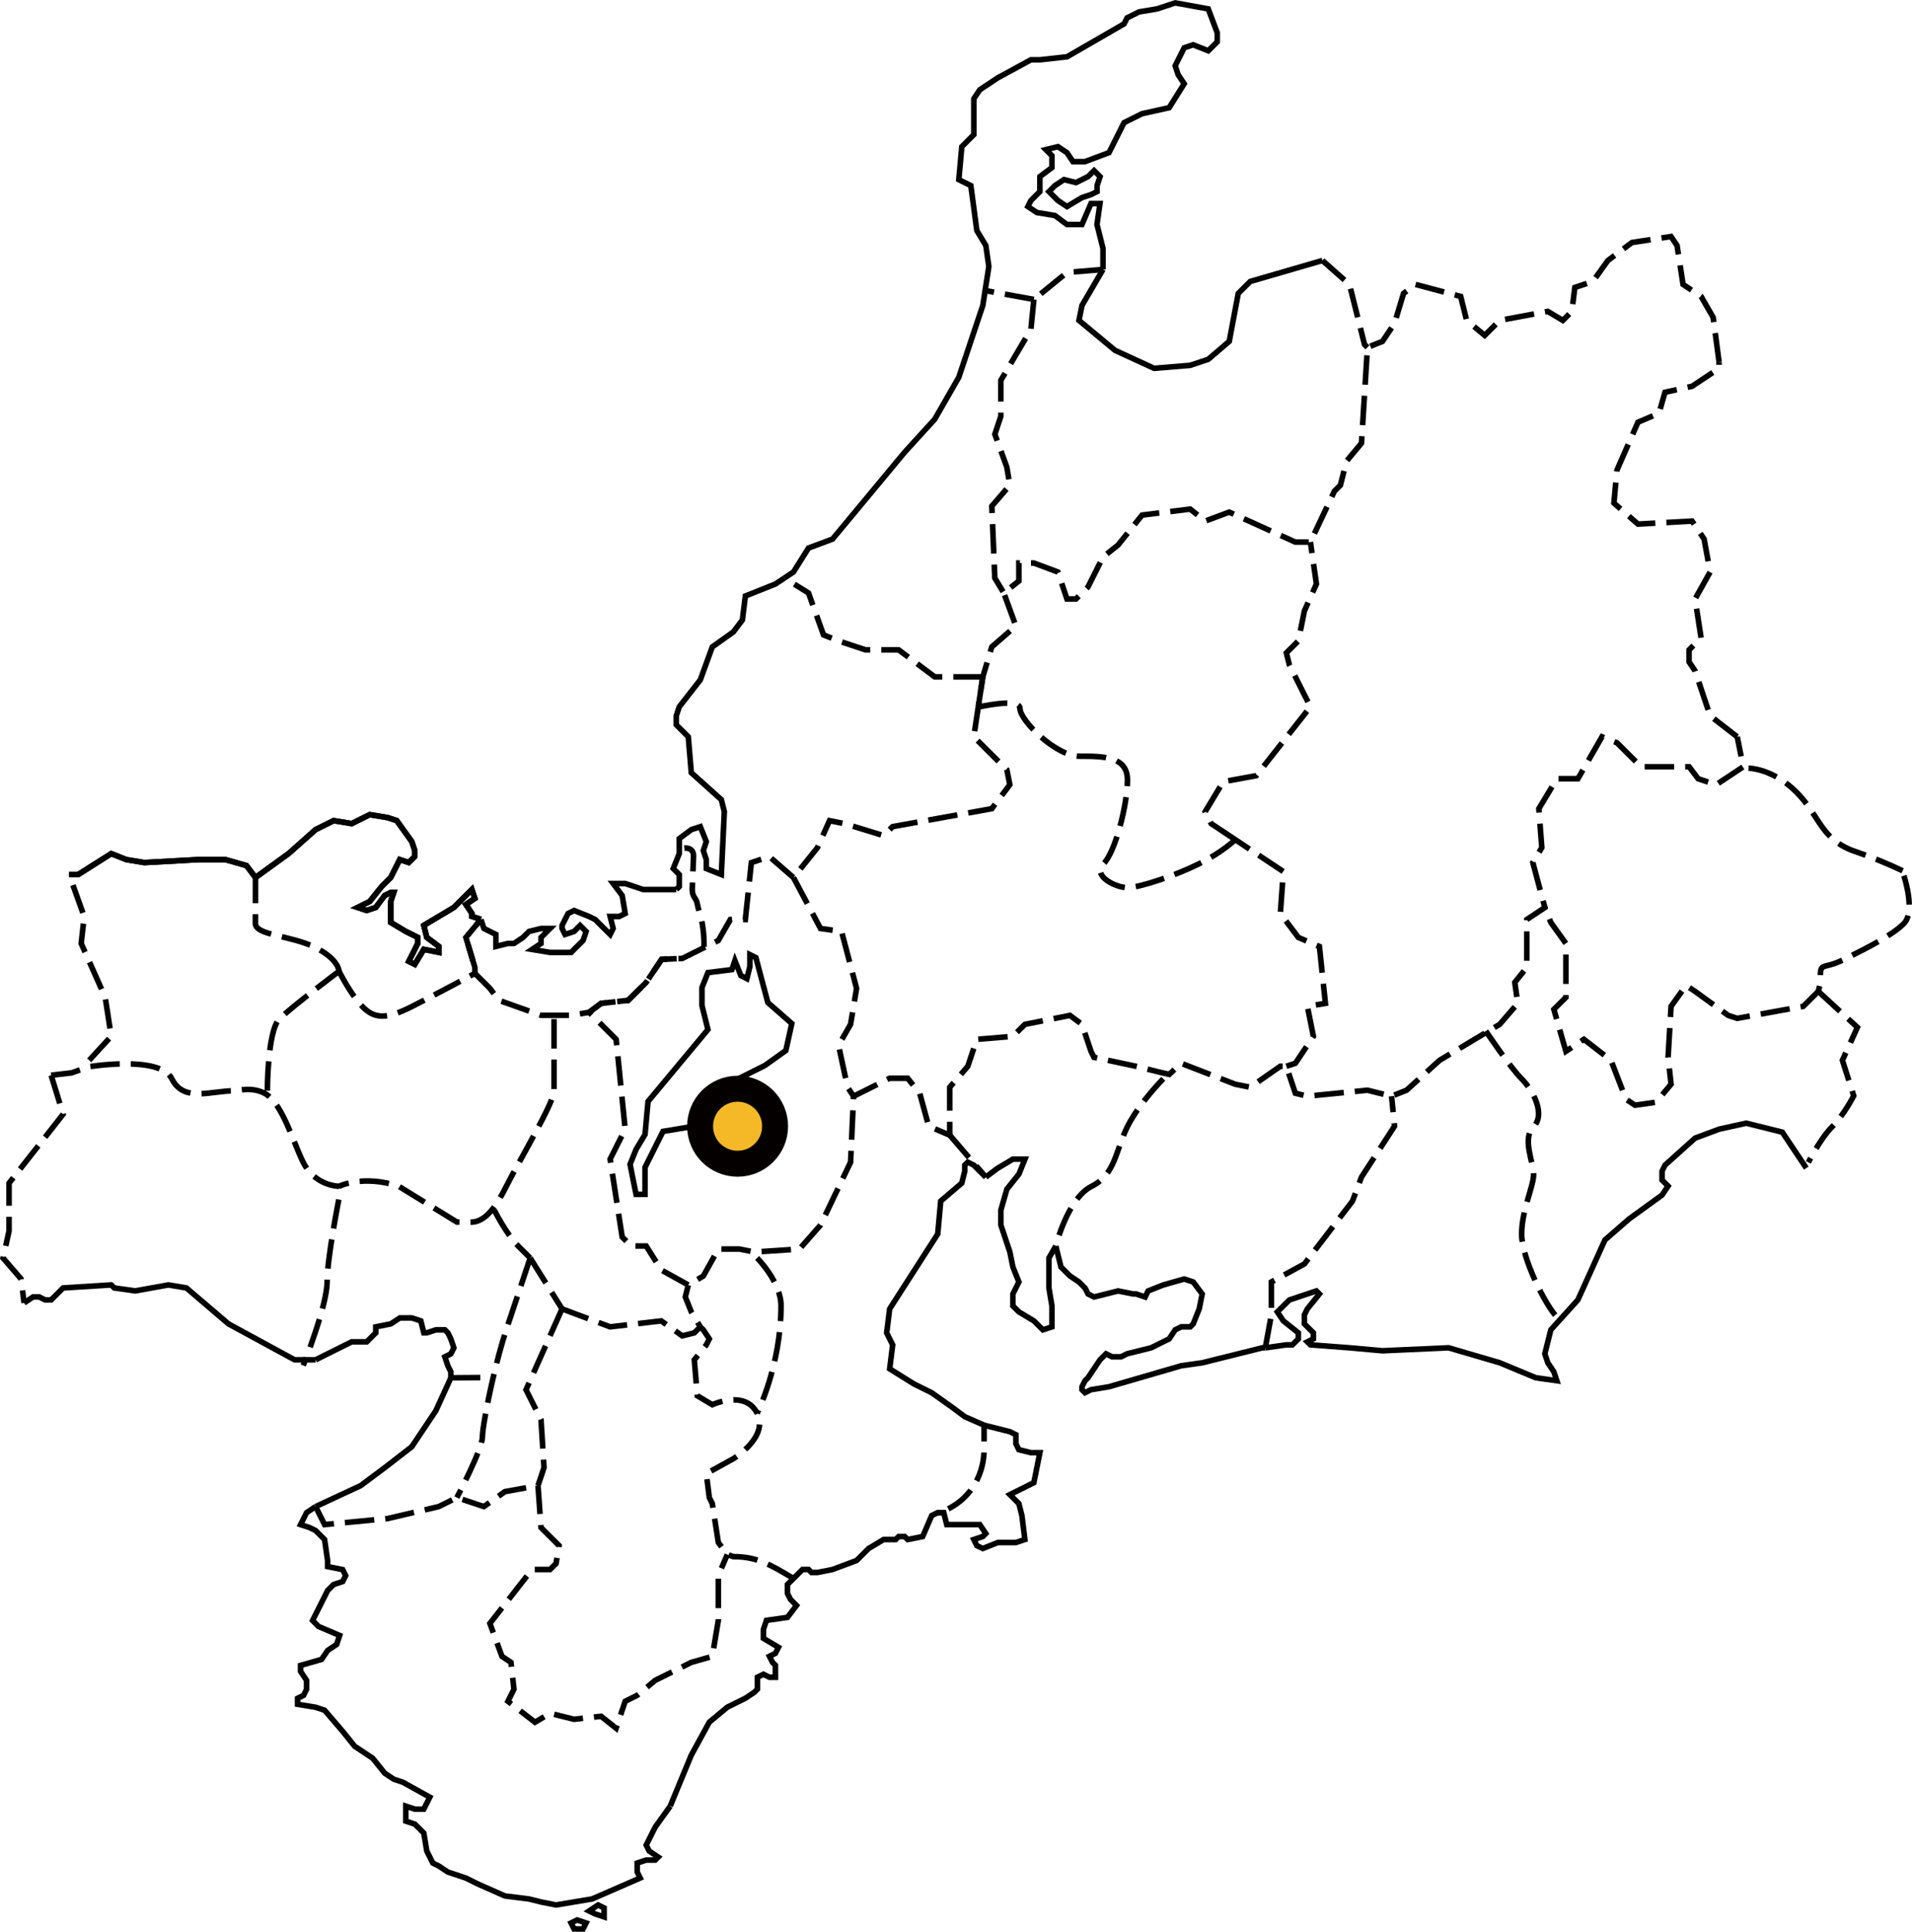 <?xml version="1.0" encoding="utf-8"?>
<!-- Generator: Adobe Illustrator 16.0.0, SVG Export Plug-In . SVG Version: 6.00 Build 0)  -->
<!DOCTYPE svg PUBLIC "-//W3C//DTD SVG 1.1//EN" "http://www.w3.org/Graphics/SVG/1.1/DTD/svg11.dtd">
<svg version="1.1" id="レイヤー_1" xmlns="http://www.w3.org/2000/svg" xmlns:xlink="http://www.w3.org/1999/xlink" x="0px"
	 y="0px" width="147.257px" height="148.768px" viewBox="0 0 147.257 148.768" enable-background="new 0 0 147.257 148.768"
	 xml:space="preserve">
<g id="レイヤー_1_1_">
	<g>
		<path fill="none" stroke="#000000" stroke-width="0.43" stroke-miterlimit="3.864" stroke-dasharray="2.27,0.85" d="
			M101.848,20.062l2.085,1.845l1.156,4.614l0.23,0.23 M134.671,59.161c0,0,1.843,0,3.682,1.84c1.841,1.841,1.841,3.681,4.602,4.601
			c1.123,0.374,2.399,0.901,3.58,1.457 M146.632,67.441c0,0,0.922,2.761,0,3.682c-0.918,0.919-2.76,1.84-4.6,2.76s-1.84,0-1.84,1.84
			l-0.152,0.627l-1.156,1.154l-5.092,0.923l-0.694-0.229l-2.548-1.848l-0.693-0.461l-1.156,1.615l-0.23,3.922l0.23,2.075
			l-1.158,1.385l-1.619,0.23l-0.695-0.461l-1.157-2.999l-2.083-1.615l-1.388,0.923l-0.927-3.23l0.927-0.922v-4.151l-1.158-1.614
			l-0.463-1.153 M133.792,56.74l-2.082-1.614l-1.16-3.461l-0.463-0.691V50.05l0.927-0.923l-0.464-2.999l1.16-2.076l-0.465-2.537
			l-0.927-1.385l-4.166,0.232l-1.853-1.616l0.232-2.537l1.619-3.691l1.62-0.692l0.463-1.615l2.083-0.461l2.082-1.385v-0.462
			 M75.792,109.76L75.792,109.76"/>
		<path fill="none" stroke="#000000" stroke-width="0.43" stroke-miterlimit="3.864" stroke-dasharray="2.27,0.85" d="M43.288,100.8
			l-2.777,6.229l1.156,2.307l0.231,3.691l-0.463,1.383 M53.935,102.185l-0.463,0.461l-0.926,0.232l-1.621-1.152l-3.935,0.459
			l-3.703-1.385 M73.034,116.2c1.838-0.92,2.76-2.759,2.76-4.601c0-1.84,0-1.84,0-1.84 M52.705,65.316c0,0,0.71-0.102,0.71,0.608
			l-0.101,2.535c0,0.71,0.303,0.608,0.404,1.216c0.102,0.608,0.507,1.217,0.507,3.245 M95.048,64.603l-1.766-1.173l-0.462-0.923
			l1.39-2.307l2.545-0.462l4.168-5.306l-1.62-3.229l-0.231-0.923l0.926-0.923l0.463-2.307l0.926-2.076l-0.463-3.229 M58.311,96.882
			c0,0,1.842,1.838,1.842,3.68c0,4.6-1.842,8.278-1.842,8.278 M89.593,83.082c0,0-1.84,1.84-2.76,3.68s-0.92,3.683-2.762,4.602
			c-1.84,0.919-2.76,4.601-2.76,4.601 M97.451,103.799l0.465-2.536v-2.537l2.545-1.385l3.705-4.844l0.692-1.846l2.546-3.923
			l-0.23-2.307 M61.111,67.583l2.082,3.922l1.621,0.23l1.157,4.384l-0.462,2.768l-0.927,1.615l0.695,3.229l0.462,0.692
			 M75.693,52.126h-3.704l-2.777-2.076h-2.546l-2.083-0.692l-1.158-0.461l-1.156-3.229l-1.853-1.153 M75.693,52.126l-0.354,2.341
			 M79.626,23.06l-0.229,2.308l-2.315,3.922v2.768l-0.461,1.385l0.924,2.537l0.231,1.385l-1.39,1.614l0.232,5.537l0.693,1.153
			 M84.951,20.752l-2.775,0.23l-2.547,2.076 M79.626,23.06l-3.834-0.697 M99.072,82.116l0.694-0.23l1.389-2.076l-0.463-2.307
			l1.388-0.23l-0.463-4.384l-1.619-0.69l-1.389-1.847l0.232-3.229l-3.793-2.52 M75.337,54.455c0.99-0.212,3.217-0.609,3.217,0.105
			c0,0.92,2.759,3.68,4.6,3.68c1.84,0,3.68,0,3.68,1.841c0,1.839-0.92,5.52-1.84,6.438c-0.92,0.92,0.92,1.841,1.84,1.841
			c0.922,0,3.681-0.921,5.521-1.841c1.841-0.92,2.761-1.84,2.761-1.84 M114.433,79.401c0,0,1.841,2.762,2.761,3.682
			c0.921,0.919,1.841,2.76,0.921,3.68c-0.921,0.92,0,2.76,0,3.683c0,0.919-0.921,2.76-0.921,4.6s1.841,5.52,2.761,6.438
			 M140.041,76.348l3.01,2.771l-1.155,2.537l0.872,2.735c0,0-0.732,1.45-1.65,2.37c-0.922,0.92-1.843,2.76-1.843,2.76"/>
		<path fill="none" stroke="#000000" stroke-width="0.43" stroke-miterlimit="3.864" stroke-dasharray="2.27,0.85" d="
			M26.112,74.801c0,0,0.921,1.84,1.84,2.76c0.92,0.92,1.841,0.92,3.681,0c1.84-0.92,4.941-2.597,4.941-2.597 M40.833,96.882
			l2.454,3.918 M73.147,87.421l2.776,3.23 M40.833,96.882c0,0-0.921,2.76-1.84,5.521c-0.364,1.092-0.728,2.472-1.035,3.798
			c-0.47,2.022-0.806,3.926-0.806,4.479c0,0.92-1.967,4.652-1.967,4.652 M34.723,106.108l3.35-0.026 M36.575,74.964v-0.461
			l-0.694-2.307l1.157-1.386 M45.371,77.963l0.925-0.691l2.085-0.23l1.388-1.384l1.185-1.775l1.594-0.07"/>
		<path fill="none" stroke="#000000" stroke-width="0.43" stroke-miterlimit="3.864" stroke-dasharray="2.27,0.85" d="M3.937,82.808
			l0.926,2.999l-4.166,5.307v3.69l-0.463,2.078l1.39,1.613l0.231,1.846 M6.867,81.658l1.699-1.85L8.103,76.81l-1.85-4.151
			l0.231-2.076l-1.158-3.229 M26.112,74.801c0,0,0-0.92-1.84-1.84c-1.839-0.921-4.6-0.921-4.6-1.84c0-0.921,0.005-3.539,0.005-3.539
			 M20.592,84c0,0,0-4.601,0.92-5.521c0.921-0.92,4.6-3.68,4.6-3.68 M38.073,93.203c0,0,0.921,1.84,1.84,2.76l0.921,0.92"/>
		<path fill="none" stroke="#000000" stroke-width="0.43" stroke-miterlimit="3.864" stroke-dasharray="2.27,0.85" d="M3.937,82.808
			l1.589-0.185l1.267-0.462c0,0,5.519-0.921,6.44,0.92c0.919,1.84,2.988,0.922,4.829,0.922c0.286,0,1.38-0.345,2.406,0.243
			c1.331,0.854,2.108,3.721,2.885,5.273c0.92,1.841,2.76,1.841,2.76,1.841v0.92c0,0-0.919,4.602-0.919,6.438
			c0,1.842-1.841,6.44-1.841,6.44 M42.672,78.481c0,0,0,4.602,0,5.521c0,0.921-2.76,5.521-3.679,7.361
			c-0.338,0.675-0.658,1.228-0.98,1.654c-0.556,0.74-1.118,1.111-1.78,1.105c-1.047-0.01-1.047-0.01-1.047-0.01l-4.474-2.752
			c-2.76-0.918-4.6,0-4.6,0 M53.009,98.957l-2.084-1.154l-1.157-1.844h-1.156l-0.694-0.693l-0.927-5.998l1.158-2.307l-0.695-6.921
			l-1.852-1.846l-0.231-0.23 M61.111,121.563c-1.804-1.077-2.8-1.682-4.638-1.682l-0.455-0.164l-0.694-0.922l-0.464-2.998
			l-0.231-0.465l-0.231-1.844l2.085-1.152c0,0,2.751-1.656,1.829-3.496c-0.917-1.84-3.451-0.658-3.451-0.658l-1.156-0.69
			l-0.231-2.769l0.925-1.152l0.231-0.458l-0.462-0.696l-0.231-0.23l-0.694-1.153l-0.463-1.15l0.231-0.924l1.157-0.691l1.157-2.076
			h1.621l1.156,0.23l3.473-0.23l1.619-1.846l2.316-4.844l0.23-5.076l2.777-1.385h1.39l0.926,1.152l0.693,2.538l1.621,0.691v-3.69
			l1.39-1.614l0.692-2.076l2.778-0.23l0.927-0.923l3.472-0.69l0.926,0.69l0.694,2.076l0.231,0.462l3.24,0.691l1.852,0.462
			l0.703,0.16l0.918-0.854l4.167,1.614l1.155,0.23l2.315-1.614h0.463l0.694,2.075l0.926,0.231l4.629-0.462l1.852,0.462l1.158-0.462
			l2.547-2.307l3.66-2.188l0.969-0.58l1.39-1.614l-0.231-1.614l0.926-1.153v-3.691l1.39-0.922l-0.927-3.461l0.693-1.154l-0.23-2.996
			l1.39-2.309h1.62l1.854-3.229l1.156,0.462l1.852,1.846h3.703l0.695,0.923l1.387,0.461l2.086-1.384l-0.463-2.308 M81.313,95.962
			L81.313,95.962"/>
		<path fill="none" stroke="#000000" stroke-width="0.43" stroke-miterlimit="3.864" stroke-dasharray="2.27,0.85" d="
			M132.402,27.903l-0.46-3.459l-0.928-1.615l-1.39-0.923l-0.461-2.998l-0.463-0.692l-3.011,0.461l-1.853,1.385l-1.157,1.614
			l-1.39,0.461l-0.231,1.846l-0.692,0.692l-1.158-0.692l-3.703,0.692l-1.157,1.154l-1.39-1.154l-0.461-1.846l-3.474-0.923
			l-0.926,0.692l-0.695,2.307l-0.925,1.385l-1.158,0.461l-0.463,7.382l-1.156,1.385l-0.464,1.846l-0.463,0.461l-1.853,3.922h-1.156
			l-5.094-2.308L92.82,40.13l-1.156-0.923l-3.705,0.462l-1.851,2.307l-1.159,0.923l-1.156,2.307l-0.926,0.923h-0.693l-0.695-2.076
			l-1.852-0.692H78.47v1.385l-1.158,0.923l0.927,2.537l-1.854,1.615l-0.693,2.307l-0.694,4.613l2.547,2.538l0.23,1.152l-1.39,1.847
			l-7.638,1.384l-0.695,0.691l-3.007-0.923l-1.158-0.229l-0.927,2.074l-1.851,2.309l-1.853-1.615l-1.389,0.462l-0.463,4.383H56.25
			l-0.926,1.615l-2.777,1.384l-1.594,0.07l-1.185,1.775L48.38,77.04l-2.085,0.23l-0.925,0.691l-1.389,0.23h-2.315l-3.24-1.153
			l-0.695-0.922l-1.156-1.154v-0.461l-0.694-2.307l1.157-1.386"/>
		<path fill="none" stroke="#000000" stroke-width="0.43" stroke-miterlimit="3.864" stroke-dasharray="2.27,0.85" d="
			M24.307,116.026L25,117.413l4.861-0.465l3.935-0.923l1.39-0.692l2.083,0.692l1.62-1.151l2.546-0.463l0.231,3.231l1.39,1.387
			l-0.231,1.38l-0.464,0.463h-1.389l-3.241,4.151l0.927,2.537l0.694,0.461l0.232,2.074l-0.464,0.926l2.083,1.613l1.157-0.689
			l1.853,0.462l2.082-0.23l1.158,0.92l0.695-2.074l0.925-0.461l1.389-1.153l2.315-1.152l0.463-0.232l1.619-0.461l0.464-2.77v-3.459
			l0.694-1.615"/>
		<path fill="none" stroke="#000000" stroke-width="0.43" stroke-miterlimit="10.433" d="M84.951,20.752l-1.619,2.769L83.1,24.674
			l2.776,2.308l3.01,1.383l2.777-0.229l1.389-0.462l1.621-1.384l0.695-3.691l0.924-0.923l5.556-1.614"/>
		<path fill="none" stroke="#000000" stroke-width="0.43" stroke-miterlimit="10.433" d="M51.621,139.094l-1.158,1.615l-0.694,1.385
			L50,142.555l0.694,0.463l-0.231,0.23h-0.694l-0.694,0.229v0.691l0.231,0.463l-3.703,1.613l-2.777,0.463l-1.158-0.23l-0.926-0.231
			l-1.852-0.232l-2.083-0.92l-0.926-0.461l-1.389-0.463l-0.695-0.461l-0.463-0.23l-0.463-0.924l-0.231-1.385l-0.693-0.691
			l-0.694-0.229v-1.154l0.694,0.23h0.693l0.463-0.92l-2.082-1.154l-0.696-0.23l-0.695-0.463l-0.925-1.151l-1.389-0.925l-0.925-1.151
			L25,131.711l-0.694-0.23l-1.388-0.229v-0.459l0.463-0.23l0.231-0.465v-0.688l-0.463-0.691v-0.461l1.62-0.463l0.462-0.689
			l0.696-0.463l0.231-0.692l-1.621-0.689l-0.463-0.465l1.157-2.304l0.232-0.233l0.232-0.23l0.695-0.231l0.231-0.459l-0.231-0.461
			l-1.159-0.232v-0.461L25,118.563l-0.463-0.461l-0.231-0.229l-0.462-0.229l-0.695-0.229l0.463-0.924l0.694-0.464"/>
		<path fill="none" stroke="#000000" stroke-width="0.43" stroke-miterlimit="10.433" d="M37.038,70.812l0.231,0.692l0.925,0.461
			v0.923l0.927-0.229h0.464l0.694-0.461l0.462-0.462l0.926-0.23h0.694l-0.694,0.692v0.461l-0.694,0.461l1.389,0.23h1.621
			l0.926-0.923l0.231-0.691l-0.463-0.463l-0.463,0.463l-0.695,0.229l-0.23-0.461v-0.231l0.463-0.922l0.463-0.23l1.157,0.462
			l0.463,0.229l0.462,0.461l0.695,0.692l0.231-0.461l-0.231-0.923h0.694l0.464-0.23l-0.231-1.385l-0.695-0.922h0.927l1.388,0.461
			h2.546 M60.416,44.514l0.695-0.462l1.157-1.846l1.852-0.691l5.556-6.69l2.313-2.537l1.854-3.23l1.851-5.536l0.464-2.999
			l-0.232-1.614l-0.694-1.153l-0.462-3.461l-0.463-0.23l-0.462-0.23l0.23-2.538L75,10.371V7.604l0.463-0.691l1.39-0.923l2.547-1.385
			h0.692l2.086-0.23l4.396-2.538l0.231-0.461l0.924-0.461l1.39-0.231l1.392-0.461l2.544,0.461L93.75,2.53v0.69l-0.695,0.692
			L91.897,3.45l-0.694,0.231l-0.693,1.384l0.229,0.692l0.464,0.691l-1.158,1.846L87.96,8.756l-1.389,0.692l-1.158,2.307
			l-1.852,0.692h-0.926l-0.463-0.692l-0.695-0.461l-0.926,0.23l0.464,0.463v0.921l-0.927,0.692v1.154l-0.693,0.691l-0.23,0.462
			l0.692,0.461l1.39,0.231l0.928,0.691h1.156l0.693-1.615h0.693l-0.23,1.615l0.463,1.845v1.615 M139.117,89.96l-1.852-2.771
			l-2.778-0.69l-2.085,0.461l-1.852,0.691l-2.313,2.077l-0.231,0.461v0.691l0.465,0.463l-0.465,0.691l-2.545,1.846l-1.853,1.613
			l-2.084,4.615l-2.083,2.305l-0.463,1.845l0.23,0.693l0.463,0.69l0.231,0.693l-1.62-0.23l-2.777-1.153l-3.935-1.154l-5.093,0.229
			l-2.546-0.229l-3.011-0.229l-0.23-0.229l0.463-0.229v-0.466l-0.693-0.69v-0.691l0.23-0.463l0.926-1.152l-0.232-0.231l-0.692,0.231
			l-1.389,0.465l-0.927,0.919l0.465,0.694l1.156,0.92v0.467l-0.231,0.228l-0.231,0.229h-0.463l-1.621,0.229"/>
		<path fill="none" stroke="#000000" stroke-width="0.43" stroke-miterlimit="10.433" d="M75.923,90.653l-0.926-0.923L74.535,89.5
			l-0.23,0.229v0.461l-0.231,0.923l-1.621,1.385l-0.231,2.537l-3.703,5.766l-0.23,1.846l0.462,0.925l-0.231,1.845l1.853,1.155
			l1.388,0.689l1.622,1.154l0.925,0.69l1.489,0.654 M81.313,95.962l-0.528,0.92v2.307l0.232,1.381v1.615l-0.695,0.23l-0.693-0.689
			l-1.156-0.694l-0.463-0.462v-0.922l0.463-0.922l-0.463-1.153l-0.232-1.152l-0.693-2.076V93.19l0.463-1.614l0.927-1.152
			l0.463-1.154h-0.927L76.85,89.96l-0.927,0.691 M97.451,103.799h-0.23l-4.629,1.154l-1.62,0.229l-5.556,1.615l-1.39,0.229
			l-0.463,0.23l-0.231-0.23v-0.229l0.231-0.461l0.231-0.23l0.463-0.692l0.462-0.691l0.463-0.463l0.465,0.232h0.694l0.463-0.232
			l1.851-0.461l1.39-0.688l0.465-0.695l0.462-0.23h0.694l0.231-0.229l0.462-1.154l0.23-1.152l-0.692-0.922l-0.694-0.229
			l-1.621,0.461l-1.158,0.459l-0.23,0.465L87.5,99.65h-0.23l-1.157-0.231l-1.853,0.465l-0.463-0.232l-0.231-0.459L83.1,98.726
			l-0.694-0.461l-0.693-0.692l-0.398-1.609 M52.083,68.505l0.232-0.23v-0.923l-0.464-0.461l0.464-1.152v-1.154l0.926-0.692
			l0.694-0.229l0.462,1.152l-0.23,0.692l0.23,0.692v0.691l1.158,0.461l0.231-4.845l-0.231-0.923l-2.314-2.076L53.01,56.74
			l-0.927-0.922v-0.692l0.232-0.692l1.62-2.076l0.925-2.537l1.622-1.154l0.694-0.922l0.23-1.846l2.313-0.923l0.695-0.461"/>
		<polyline fill="none" stroke="#000000" stroke-width="0.43" stroke-miterlimit="3.864" points="72.22,116.49 72.684,116.49 
			72.916,117.413 75.46,117.413 75.923,118.102 75.693,118.333 75,118.563 75.229,119.03 75.693,119.256 76.85,118.795 
			78.24,118.795 78.934,118.563 78.703,116.717 78.471,115.797 77.776,115.104 78.703,114.643 79.626,114.182 80.089,111.874 
			79.397,111.874 78.471,111.645 78.24,111.182 78.24,110.49 77.776,110.258 75.792,109.76 		"/>
		<path fill="none" stroke="#000000" stroke-width="0.43" stroke-miterlimit="10.433" d="M5.326,67.352h0.695l2.545-1.613
			l1.159,0.461l1.388,0.229l4.167-0.229h2.082l1.621,0.461l0.695,0.923 M19.677,67.583l2.547-1.845l2.082-1.848l1.389-0.69
			l1.389,0.229l1.389-0.691l1.388,0.23l0.695,0.23l1.158,1.613l0.231,0.692v0.461l-0.463,0.462l-0.695-0.229l-0.695,1.384
			l-0.695,0.691l-0.924,1.153l-0.926,0.462l0.694,0.229l0.695-0.229l0.693-0.924l0.463-0.229h0.232l-0.232,0.691v1.615l1.159,0.691
			l0.926,0.461v0.462l-0.694,1.384l0.463,0.229l0.693-1.152l1.157,0.23v-0.462l-0.926-0.691l-0.231-0.924l2.316-1.383l1.388-1.385
			l0.231,0.691l-0.694,0.462l0.463,0.691v0.23l0.694,0.229 M72.684,116.49H72.22l-0.463,0.229l-0.695,1.615l-1.155,0.229
			l-0.231-0.229h-0.464l-0.232,0.229h-0.926l-1.156,0.693l-0.926,0.922l-1.852,0.693l-1.158,0.229H62.5l-0.231-0.229h-0.463
			l-1.157,1.151v0.693l0.231,0.459l0.463,0.465l-0.694,0.92l-1.621,0.23l-0.231,0.695v0.688l1.158,0.693l-0.233,0.461l-0.462,0.229
			l0.231,0.461l0.23,0.232v0.922h-0.462l-0.463-0.23l-0.463,0.23v0.92l-0.231,0.232l-0.694,0.463l-1.389,0.688l-1.39,1.154
			l-1.388,2.539l-1.62,3.92 M24.307,116.026l3.472-1.614l1.851-1.382l2.085-1.614l1.388-2.078l0.463-0.691l1.158-2.537"/>
		<path fill="none" stroke="#000000" stroke-width="0.43" stroke-miterlimit="10.433" d="M34.723,106.108v-0.463l-0.231-0.461
			l-0.231-0.69l0.463-0.232l0.232-0.461l-0.232-0.688l-0.231-0.467l-0.231-0.229h-0.695l-0.694,0.229h-0.231l-0.231-0.92
			l-0.693-0.229h-0.927l-0.695,0.459l-1.156,0.229v0.461l-0.695,0.693h-1.157l-0.463,0.229l-2.315,1.153 M24.307,104.723h-1.62
			l-2.546-1.384l-2.546-1.385l-3.24-2.767l-1.391-0.231l-2.545,0.459l-1.62-0.228l-0.233-0.231l-3.703,0.231l-0.926,0.923H3.475
			l-0.463-0.23H2.548l-0.694,0.461"/>
		<path fill="none" stroke="#000000" stroke-width="0.43" stroke-miterlimit="10.433" d="M19.677,67.583l2.547-1.845l2.082-1.848
			l1.389-0.69l1.389,0.229l1.389-0.691l1.388,0.23l0.695,0.23l1.158,1.613l0.231,0.692v0.461l-0.463,0.462l-0.695-0.229
			l-0.695,1.384l-0.695,0.691l-0.924,1.153l-0.926,0.462l0.694,0.229l0.695-0.229l0.693-0.924l0.463-0.229h0.232l-0.232,0.691v1.615
			l1.159,0.691l0.926,0.461v0.462l-0.694,1.384l0.463,0.229l0.693-1.152l1.157,0.23v-0.462l-0.926-0.691l-0.231-0.924l2.316-1.383
			l1.388-1.385l0.231,0.691l-0.694,0.462l0.463,0.691v0.23l0.694,0.229 M5.326,67.352h0.695l2.545-1.613l1.159,0.461l1.388,0.229
			l4.167-0.229h2.082l1.621,0.461l0.695,0.923"/>
		<path fill="none" stroke="#000000" stroke-width="0.43" stroke-miterlimit="10.433" d="M84.026,14.986l-0.694,0.23l-1.156,0.692
			l-0.695-0.462l-0.693-0.691l0.463-0.462l0.694-0.461l0.927,0.23l0.926-0.462l0.463-0.461l0.462,0.461l-0.229,0.692v0.462
			L84.026,14.986z M45.371,147.17l0.693-0.461l0.463,0.229v0.691l-0.693-0.232L45.371,147.17z M45.139,148.094l-0.694-0.23
			l-0.463,0.23l0.231,0.459h0.694L45.139,148.094z"/>
		<path fill="none" stroke="#000000" stroke-width="0.43" stroke-miterlimit="3.864" d="M53.833,86.672l0.692-0.231l-0.461-0.691
			l1.152-1.847l3.692-1.847l1.615-1.153l0.46-2.076l-1.845-1.616l-0.922-3.461l-0.463-0.23v0.923l-0.23,0.924l-0.461-0.23
			L56.6,73.981l-0.23,0.692l-1.846,0.23l-0.461,1.153v1.385l0.461,1.847l-4.614,5.539l-0.231,2.539l-0.691,1.153l-0.462,1.152
			l0.23,1.154l0.231,1.153h0.691v-2.075l1.384-2.771L53.833,86.672z"/>
	</g>
</g>
<g id="門前町_x30FB_寺内町">
	<circle fill="#F5B928" stroke="#040000" stroke-width="2" stroke-miterlimit="10" cx="56.807" cy="86.734" r="2.888"/>
</g>
</svg>
